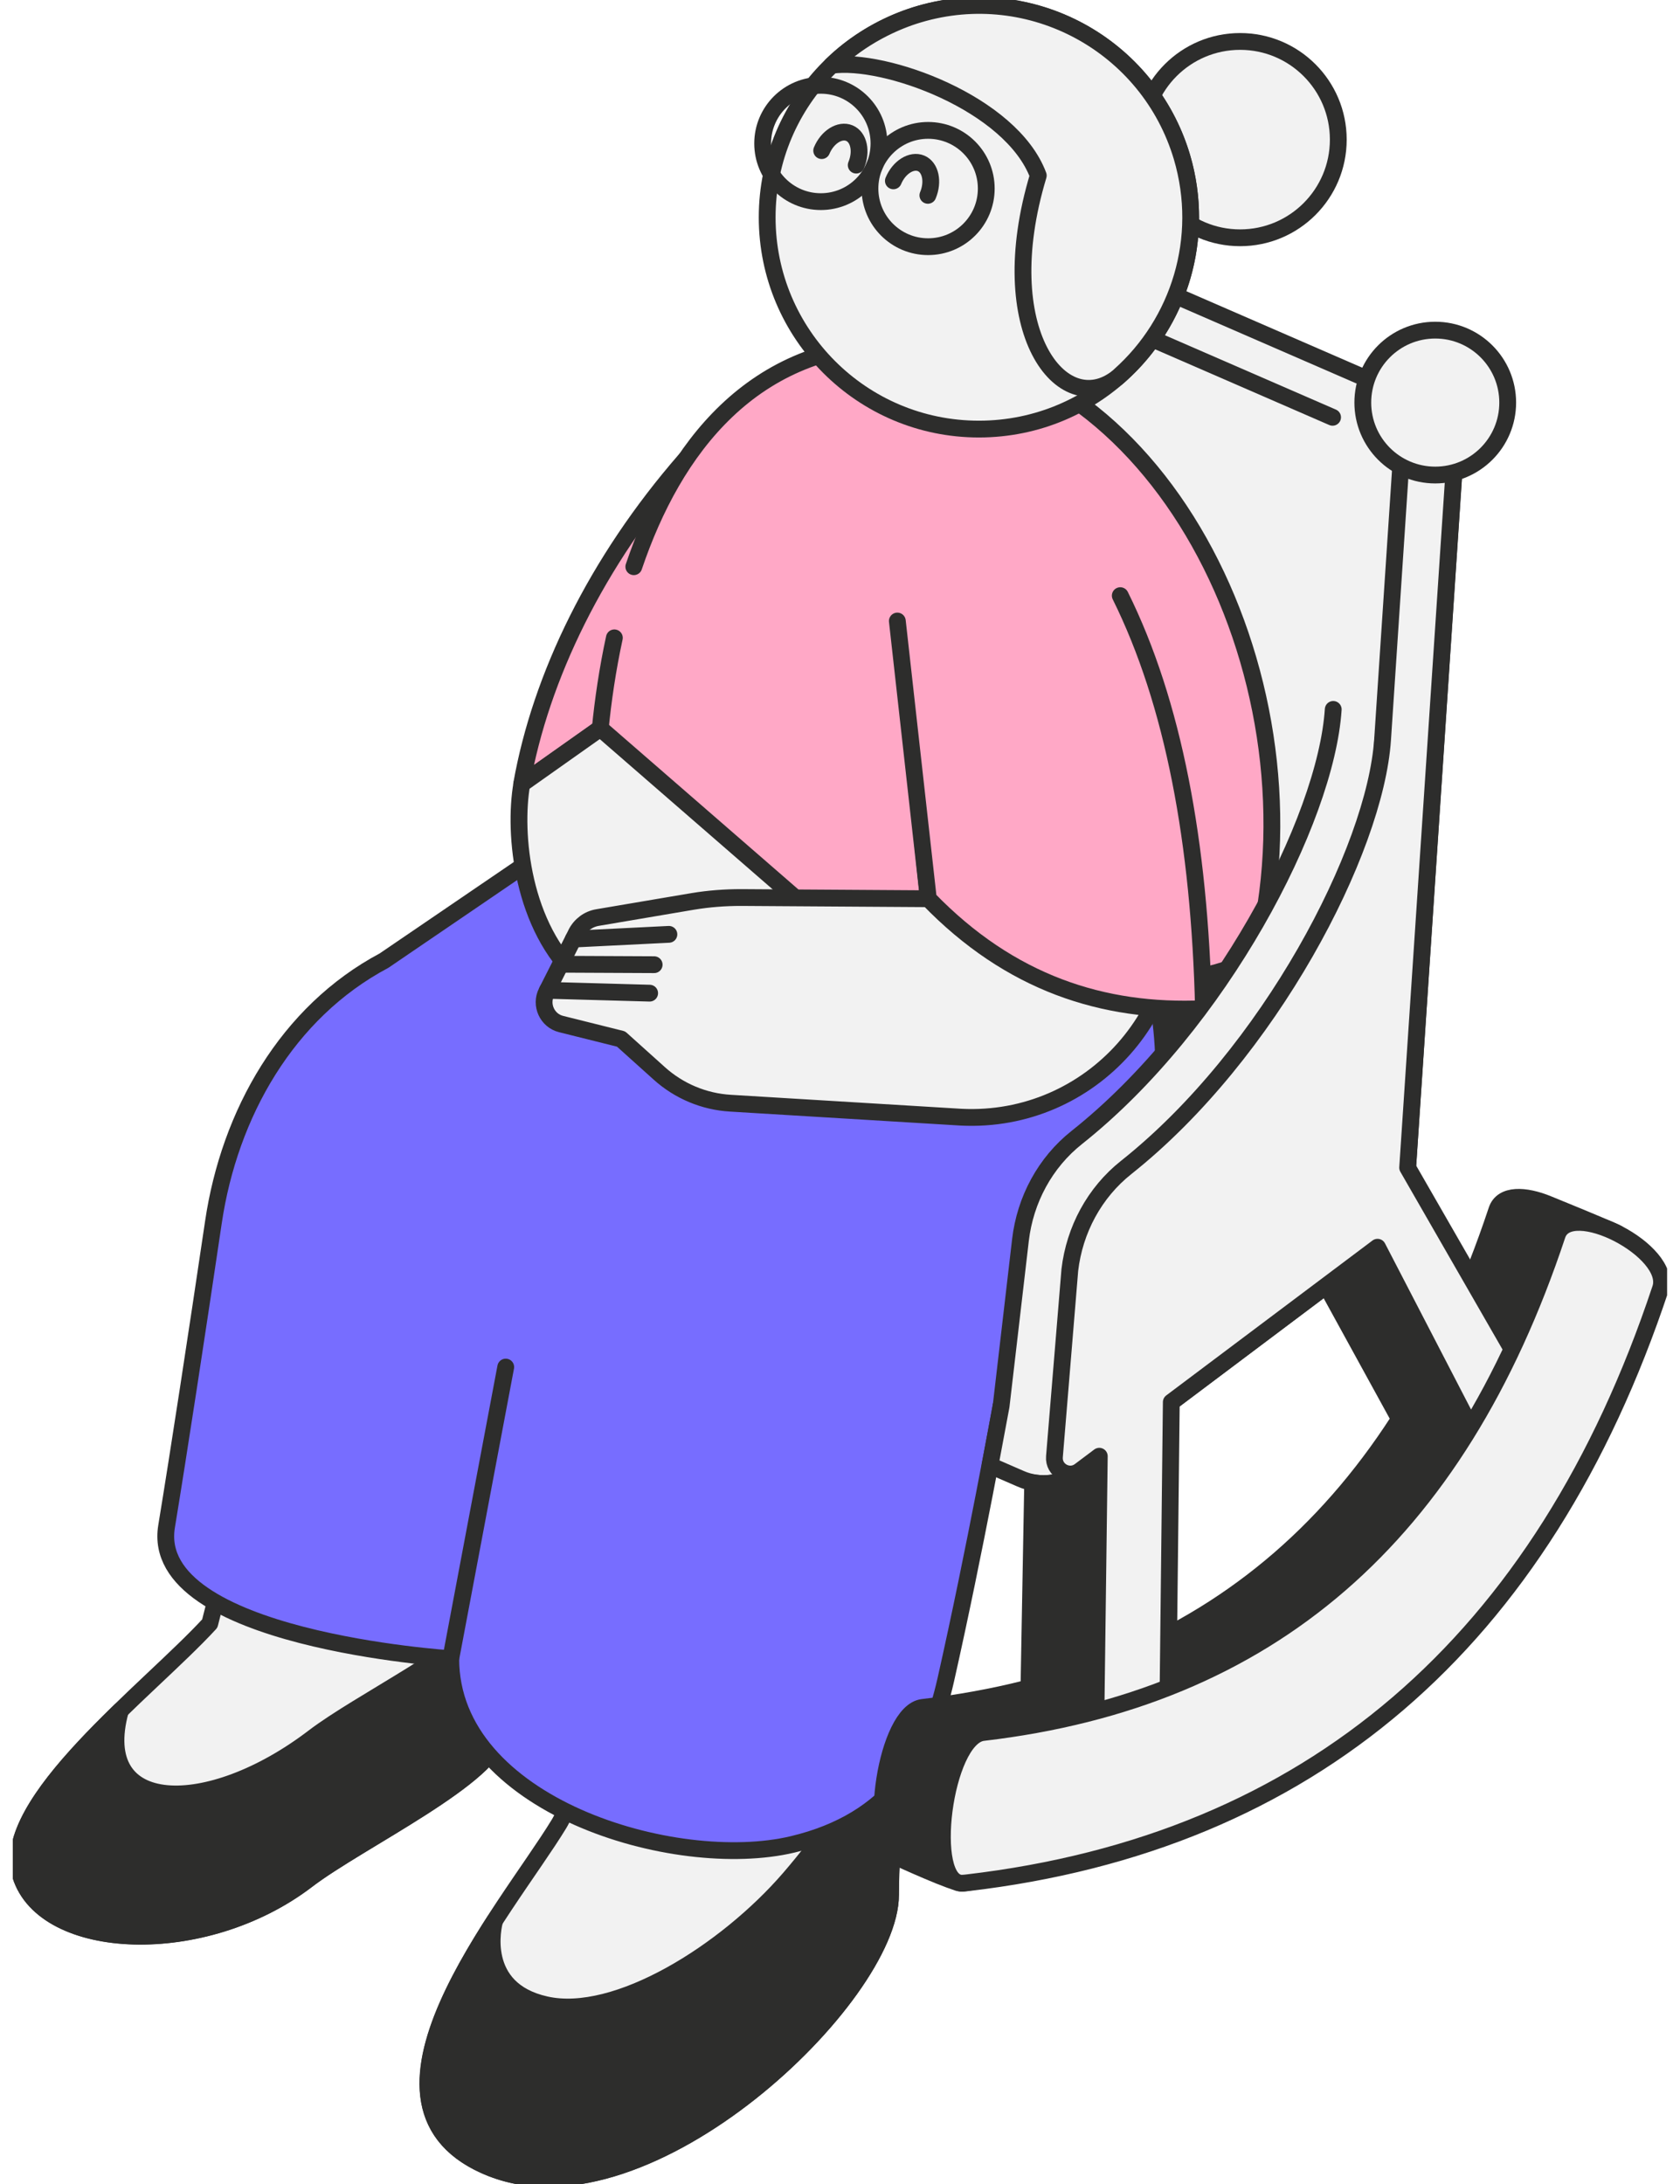 <svg width="100" height="130" viewBox="0 0 100 130" fill="none" xmlns="http://www.w3.org/2000/svg">
<g clip-path="url(#clip0_1_4885)">
<path d="M54.178 10.732L86.76 24.899L83.789 69.509L51.207 55.341L50.965 12.303L54.178 10.732Z" fill="#F2F2F2" stroke="#2D2D2C" stroke-linecap="round" stroke-linejoin="round"/>
<path d="M53.831 13.755L79.32 24.84" stroke="#2D2D2C" stroke-linecap="round" stroke-linejoin="round"/>
<path d="M35.724 43.359L31.052 46.664C32.184 40.29 35.495 33.446 40.809 27.347" fill="#FFA8C6"/>
<path d="M35.724 43.359L31.052 46.664C32.184 40.29 35.495 33.446 40.809 27.347" stroke="#2D2D2C" stroke-linecap="round" stroke-linejoin="round"/>
<path d="M1.225 111.618C2.639 116.179 12.114 116.618 18.272 111.913C21.393 109.531 29.521 105.696 29.756 103.17C30.221 98.223 31.118 89.873 31.118 89.873L14.392 89.127L12.487 96.639C8.862 100.592 -0.103 107.352 1.219 111.612L1.225 111.618Z" fill="#F2F2F2" stroke="#2D2D2C" stroke-linecap="round" stroke-linejoin="round"/>
<path d="M1.225 111.625C2.639 116.186 12.114 116.624 18.272 111.919C21.387 109.537 29.521 105.703 29.756 103.177C29.966 101.004 29.874 98.177 29.711 95.684C27.931 98.138 21.393 101.325 18.671 103.406C12.389 108.202 5.453 108.078 7.167 101.822C3.705 105.192 0.388 108.909 1.225 111.618V111.625Z" fill="#2D2D2C" stroke="#2D2D2C" stroke-linecap="round" stroke-linejoin="round"/>
<path d="M29.292 129.077C38.584 132.703 53.007 118.856 53.007 112.79C53.007 106.724 54.002 98.982 54.002 98.982H33.244C33.244 98.982 35.214 105.376 33.264 108.582C30.169 113.667 20 125.452 29.292 129.077Z" fill="#F2F2F2" stroke="#2D2D2C" stroke-linecap="round" stroke-linejoin="round"/>
<path d="M29.292 129.077C38.578 132.703 53.007 118.862 53.007 112.79C53.007 109.223 53.753 105.074 53.295 102.267C53.249 102.49 50.952 107.214 47 111.801C43.198 116.205 36.687 120.276 32.479 119.327C28.415 118.417 29.37 114.583 29.442 114.34C25.915 119.818 22.709 126.505 29.299 129.084L29.292 129.077Z" fill="#2D2D2C" stroke="#2D2D2C" stroke-linecap="round" stroke-linejoin="round"/>
<path d="M9.916 90.855C8.803 97.588 26.831 98.733 26.831 98.733C26.831 107.482 40.181 111.448 47.176 109.786C53.125 108.372 55.304 104.394 56.298 99.983C58.019 92.353 59.583 83.696 59.583 83.696C59.583 83.696 66.749 79.036 70.747 73.082C74.752 67.127 76.126 61.97 74.903 56.185L61.488 52.671L62.109 49.943L37.57 47.155L22.859 57.18C17.088 60.249 13.659 66.289 12.703 72.754C11.709 79.462 10.636 86.477 9.916 90.855Z" fill="#776DFF" stroke="#2D2D2C" stroke-linecap="round" stroke-linejoin="round"/>
<path d="M68.712 58.469C70.898 68.841 66.435 76.713 59.59 83.696C69.772 76.275 76.735 67.742 74.915 56.185L68.719 58.476L68.712 58.469Z" fill="#2D2D2C" stroke="#2D2D2C" stroke-linecap="round" stroke-linejoin="round"/>
<path d="M37.727 33.733C40.102 26.718 44.781 20.443 53.602 20.443C68.85 20.443 78.652 40.048 74.909 56.185C73.679 61.486 35.489 57.69 35.489 48.097C35.489 45.368 35.757 41.717 36.569 37.967" fill="#FFA8C6"/>
<path d="M37.727 33.733C40.102 26.718 44.781 20.443 53.602 20.443C68.85 20.443 78.652 40.048 74.909 56.185C73.679 61.486 35.489 57.69 35.489 48.097C35.489 45.368 35.757 41.717 36.569 37.967" stroke="#2D2D2C" stroke-linecap="round" stroke-linejoin="round"/>
<path d="M26.831 98.733L30.103 81.373" stroke="#2D2D2C" stroke-linecap="round" stroke-linejoin="round"/>
<path d="M40.037 63.214L34.488 58.253C31.091 55.217 30.542 49.642 31.059 46.664L35.731 43.36L47.157 53.287L40.037 63.214Z" fill="#F2F2F2" stroke="#2D2D2C" stroke-linecap="round" stroke-linejoin="round"/>
<path d="M34.291 55.57L32.531 59.052C32.145 59.817 32.571 60.753 33.402 60.956L36.968 61.846L39.245 63.894C40.417 64.948 41.909 65.576 43.486 65.667L57.208 66.499C64.963 66.885 71.088 59.994 69.792 52.338L67.704 40.042L53.936 40.716L55.258 53.496L44.114 53.424C43.152 53.424 42.197 53.496 41.248 53.653L35.574 54.615C35.018 54.706 34.547 55.06 34.291 55.564V55.57Z" fill="#F2F2F2" stroke="#2D2D2C" stroke-linecap="round" stroke-linejoin="round"/>
<path d="M34.128 55.898L39.815 55.616" stroke="#2D2D2C" stroke-linecap="round" stroke-linejoin="round"/>
<path d="M33.369 57.396L38.938 57.422" stroke="#2D2D2C" stroke-linecap="round" stroke-linejoin="round"/>
<path d="M32.584 58.947L38.669 59.117" stroke="#2D2D2C" stroke-linecap="round" stroke-linejoin="round"/>
<path d="M53.413 36.966L55.258 53.496C60.12 58.522 65.669 60.308 71.637 60.04C71.402 50.159 69.851 41.841 66.683 35.455" fill="#FFA8C6"/>
<path d="M53.413 36.966L55.258 53.496C60.12 58.522 65.669 60.308 71.637 60.04C71.402 50.159 69.851 41.841 66.683 35.455" stroke="#2D2D2C" stroke-linecap="round" stroke-linejoin="round"/>
<path d="M73.816 14.154C77.043 14.154 79.66 11.538 79.66 8.311C79.66 5.083 77.043 2.467 73.816 2.467C70.589 2.467 67.972 5.083 67.972 8.311C67.972 11.538 70.589 14.154 73.816 14.154Z" fill="#F2F2F2" stroke="#2D2D2C" stroke-linecap="round" stroke-linejoin="round"/>
<path d="M58.268 25.541C65.229 25.541 70.871 19.898 70.871 12.937C70.871 5.976 65.229 0.334 58.268 0.334C51.307 0.334 45.665 5.976 45.665 12.937C45.665 19.898 51.307 25.541 58.268 25.541Z" fill="#F2F2F2" stroke="#2D2D2C" stroke-linecap="round" stroke-linejoin="round"/>
<path d="M66.487 22.485C66.546 22.445 66.598 22.4 66.657 22.341C70.184 19.2 71.781 14.187 70.355 9.351C68.372 2.676 61.363 -1.139 54.688 0.851C53.34 1.25 51.279 2.14 49.499 3.887C52.634 3.429 60.192 6.138 61.802 10.45C59.008 19.703 63.235 25.024 66.494 22.485H66.487Z" fill="#F2F2F2" stroke="#2D2D2C" stroke-linecap="round" stroke-linejoin="round"/>
<path d="M55.245 14.684C57.157 14.684 58.706 13.134 58.706 11.223C58.706 9.311 57.157 7.761 55.245 7.761C53.333 7.761 51.783 9.311 51.783 11.223C51.783 13.134 53.333 14.684 55.245 14.684Z" stroke="#2D2D2C" stroke-linecap="round" stroke-linejoin="round"/>
<path d="M48.858 12.002C50.77 12.002 52.32 10.452 52.32 8.54C52.32 6.628 50.77 5.078 48.858 5.078C46.946 5.078 45.396 6.628 45.396 8.54C45.396 10.452 46.946 12.002 48.858 12.002Z" stroke="#2D2D2C" stroke-linecap="round" stroke-linejoin="round"/>
<path d="M50.965 9.829C51.305 9.017 51.122 8.16 50.559 7.925C49.997 7.689 49.251 8.147 48.91 8.965" stroke="#2D2D2C" stroke-linecap="round" stroke-linejoin="round"/>
<path d="M55.231 11.628C55.572 10.817 55.389 9.96 54.826 9.724C54.263 9.489 53.517 9.947 53.177 10.765" stroke="#2D2D2C" stroke-linecap="round" stroke-linejoin="round"/>
<path d="M82.304 44.021L80.484 75.379L64.203 87.616C63.209 88.362 61.887 88.519 60.748 88.021L58.929 87.23L59.59 83.696L60.742 73.808C61.023 71.413 62.207 69.201 64.099 67.703C72.606 60.95 78.927 48.837 79.359 42.227" fill="#F2F2F2"/>
<path d="M82.304 44.021L80.484 75.379L64.203 87.616C63.209 88.362 61.887 88.519 60.748 88.021L58.929 87.23L59.59 83.696L60.742 73.808C61.023 71.413 62.207 69.201 64.099 67.703C72.606 60.95 78.927 48.837 79.359 42.227" stroke="#2D2D2C" stroke-linecap="round" stroke-linejoin="round"/>
<path d="M53.373 110.545C51.62 109.773 52.719 101.894 54.924 101.632C71.958 99.636 83.141 89.952 89.096 72.028C89.423 71.053 90.778 71.112 92.145 71.675C93.127 72.08 94.946 72.807 96.216 73.383C96.896 73.69 95.43 74.652 95.247 75.208C88.389 95.841 76.957 109.361 57.3 112.096C56.868 112.155 53.471 110.591 53.367 110.545H53.373Z" fill="#2D2D2C" stroke="#2D2D2C" stroke-linecap="round" stroke-linejoin="round"/>
<path d="M78.947 76.524L83.305 84.468L87.525 84.919L81.989 74.24L78.947 76.524Z" fill="#2D2D2C" stroke="#2D2D2C" stroke-linecap="round" stroke-linejoin="round"/>
<path d="M65.434 86.686L65.244 101.855L61.246 100.474L61.468 88.25C62.489 88.433 63.392 88.198 64.197 87.615L65.434 86.686Z" fill="#2D2D2C" stroke="#2D2D2C" stroke-linecap="round" stroke-linejoin="round"/>
<path d="M88.016 85.875L90.47 81.124L83.789 69.502L86.754 24.893L83.547 25.155L82.297 44.014C81.859 50.617 75.544 62.736 67.037 69.489C65.146 70.988 63.961 73.2 63.68 75.594L62.764 86.713C62.698 87.524 63.621 88.041 64.275 87.55L65.434 86.68L65.172 106.972L69.471 105.631L69.72 83.46L81.996 74.24L88.023 85.875H88.016Z" fill="#F2F2F2" stroke="#2D2D2C" stroke-linecap="round" stroke-linejoin="round"/>
<path d="M57.3 112.096C55.081 112.207 56.181 103.399 58.517 103.125C75.55 101.129 86.734 91.444 92.689 73.52C93.428 71.289 99.586 74.469 98.84 76.701C91.832 97.785 77.952 109.688 57.581 112.07C57.483 112.083 57.391 112.09 57.293 112.096H57.3Z" fill="#F2F2F2" stroke="#2D2D2C" stroke-linecap="round" stroke-linejoin="round"/>
<path d="M85.431 28.276C87.813 28.276 89.744 26.345 89.744 23.963C89.744 21.582 87.813 19.651 85.431 19.651C83.05 19.651 81.119 21.582 81.119 23.963C81.119 26.345 83.05 28.276 85.431 28.276Z" fill="#F2F2F2" stroke="#2D2D2C" stroke-linecap="round" stroke-linejoin="round"/>
</g>
<defs>
<clipPath id="clip0_1_4885">
<rect width="98.465" height="130" fill="white" transform="translate(0.767)"/>
</clipPath>
</defs>
</svg>
